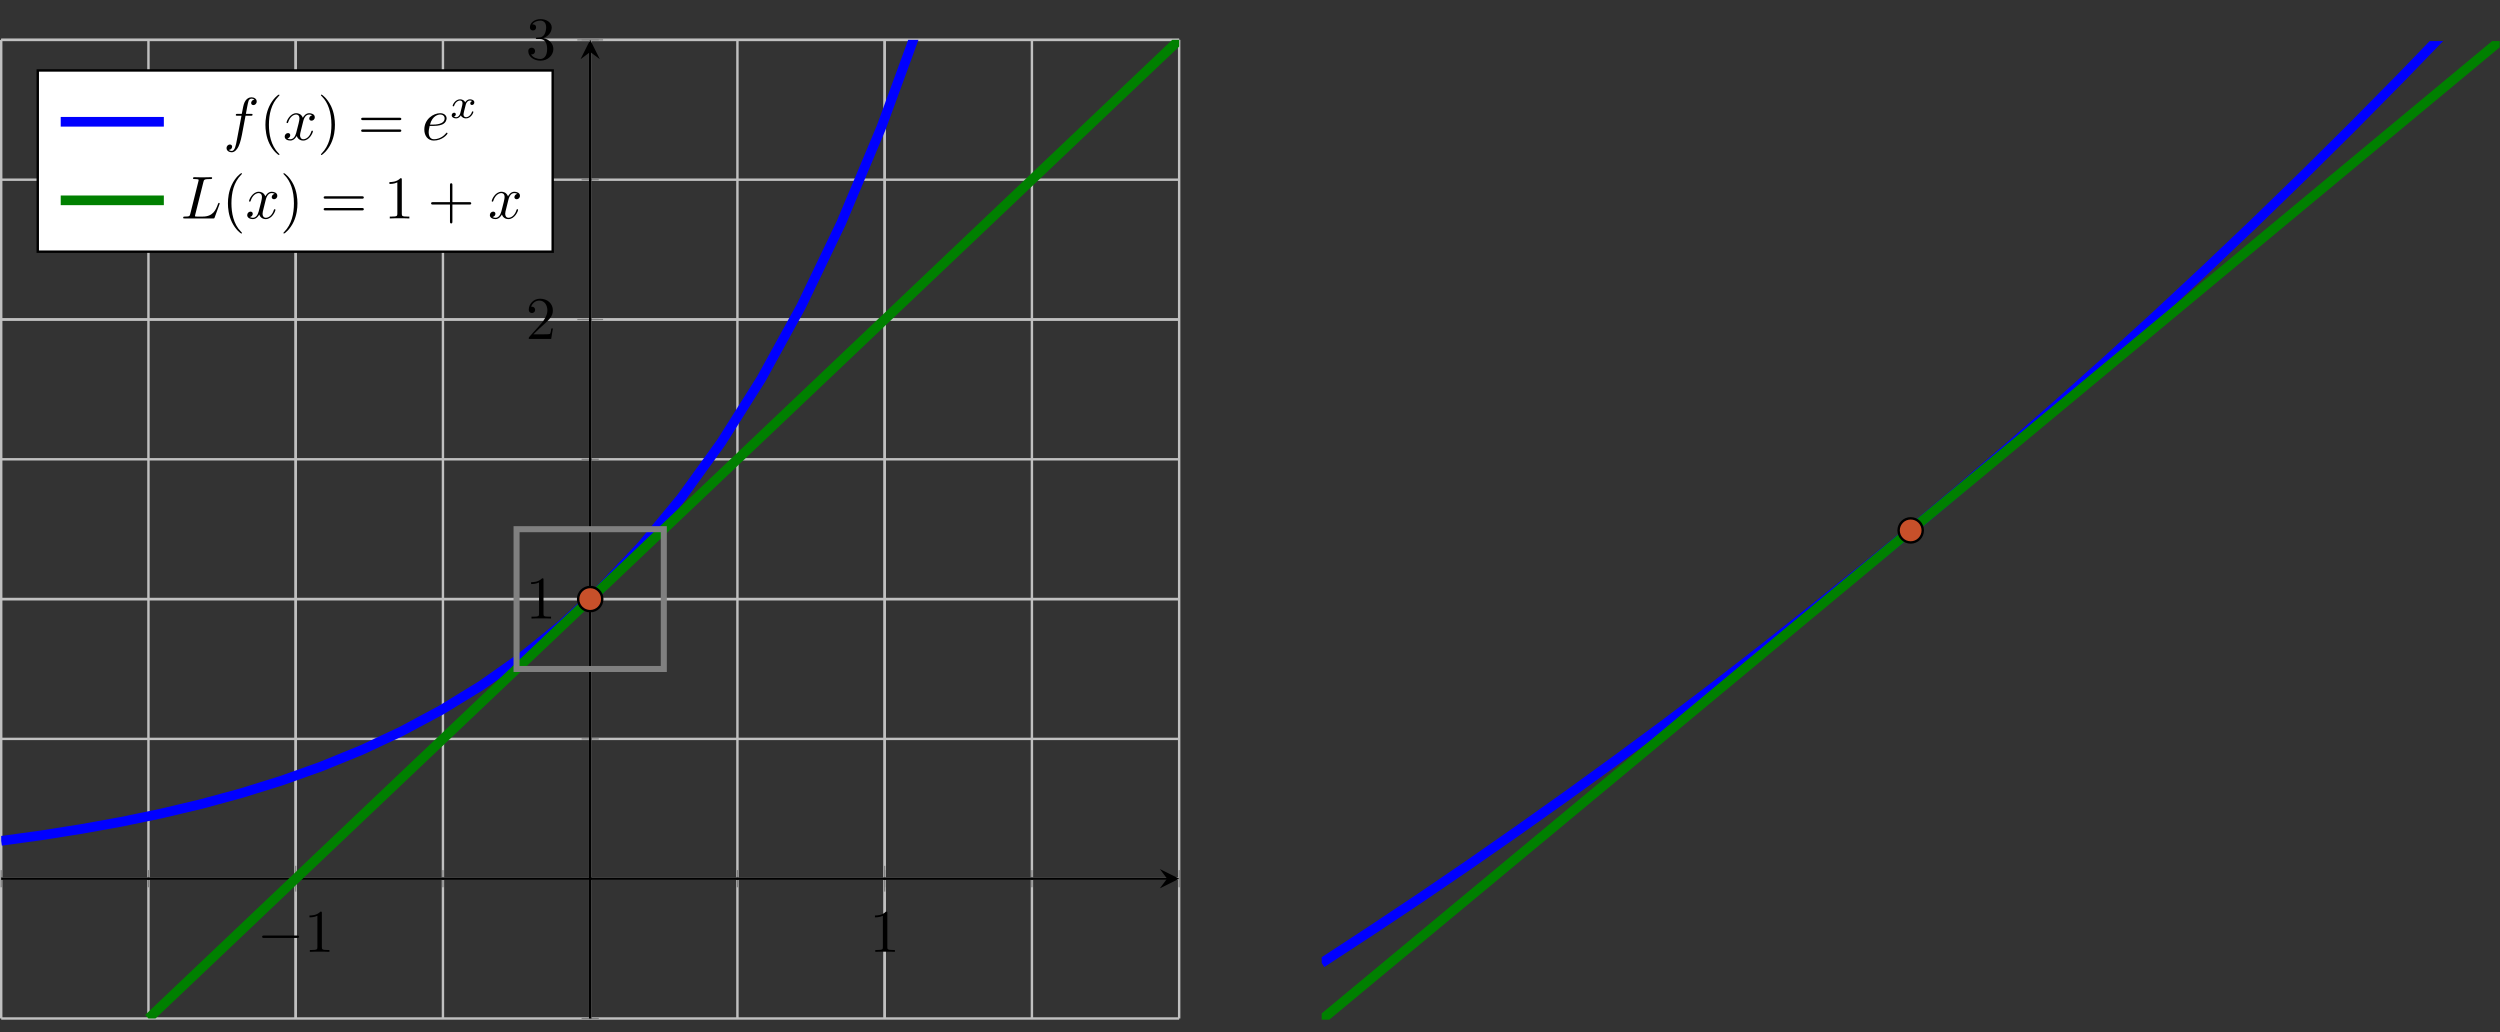 <?xml version='1.0' encoding='UTF-8'?>
<!-- This file was generated by dvisvgm 2.13.1 -->
<svg version='1.1' xmlns='http://www.w3.org/2000/svg' xmlns:xlink='http://www.w3.org/1999/xlink' width='412.182pt' height='170.213pt' viewBox='-72 -72 412.182 170.213'>
<rect x="-72" y="-72" width="412.182" height="170.213" fill="#333333" stroke="none"/>
<defs>
<path id='g2-120' d='M1.736-.739C1.667-.502 1.437-.126 1.081-.126C1.06-.126 .851-.126 .704-.223C.99-.314 1.011-.565 1.011-.607C1.011-.76 .893-.865 .732-.865C.537-.865 .335-.697 .335-.439C.335-.091 .725 .07 1.067 .07C1.388 .07 1.674-.133 1.848-.425C2.015-.056 2.399 .07 2.678 .07C3.48 .07 3.905-.802 3.905-.997C3.905-1.088 3.815-1.088 3.794-1.088C3.696-1.088 3.689-1.053 3.661-.969C3.515-.488 3.096-.126 2.706-.126C2.427-.126 2.28-.314 2.28-.579C2.28-.76 2.448-1.395 2.643-2.169C2.783-2.706 3.096-2.88 3.327-2.88C3.34-2.88 3.557-2.88 3.703-2.783C3.48-2.72 3.396-2.525 3.396-2.399C3.396-2.246 3.515-2.141 3.675-2.141S4.066-2.273 4.066-2.566C4.066-2.957 3.619-3.075 3.34-3.075C2.992-3.075 2.713-2.845 2.559-2.58C2.434-2.866 2.113-3.075 1.723-3.075C.941-3.075 .495-2.218 .495-2.008C.495-1.918 .593-1.918 .614-1.918C.704-1.918 .711-1.946 .746-2.036C.921-2.58 1.36-2.88 1.702-2.88C1.932-2.88 2.12-2.755 2.12-2.42C2.12-2.28 2.036-1.932 1.974-1.695L1.736-.739Z'/>
<path id='g1-76' d='M3.726-6.027C3.816-6.386 3.846-6.496 4.782-6.496C5.081-6.496 5.161-6.496 5.161-6.685C5.161-6.804 5.051-6.804 5.001-6.804C4.672-6.804 3.856-6.775 3.527-6.775C3.228-6.775 2.501-6.804 2.202-6.804C2.132-6.804 2.012-6.804 2.012-6.605C2.012-6.496 2.102-6.496 2.291-6.496C2.311-6.496 2.501-6.496 2.67-6.476C2.849-6.456 2.939-6.446 2.939-6.316C2.939-6.276 2.929-6.247 2.899-6.127L1.564-.777C1.465-.389 1.445-.309 .658-.309C.488-.309 .389-.309 .389-.11C.389 0 .478 0 .658 0H5.27C5.509 0 5.519 0 5.579-.169L6.366-2.321C6.406-2.431 6.406-2.451 6.406-2.461C6.406-2.501 6.376-2.57 6.286-2.57S6.187-2.521 6.117-2.361C5.778-1.445 5.34-.309 3.616-.309H2.68C2.54-.309 2.521-.309 2.461-.319C2.361-.329 2.331-.339 2.331-.418C2.331-.448 2.331-.468 2.381-.648L3.726-6.027Z'/>
<path id='g1-101' d='M1.863-2.301C2.152-2.301 2.889-2.321 3.387-2.531C4.085-2.829 4.134-3.417 4.134-3.557C4.134-3.995 3.756-4.403 3.068-4.403C1.963-4.403 .458-3.437 .458-1.694C.458-.677 1.046 .11 2.022 .11C3.447 .11 4.284-.946 4.284-1.066C4.284-1.126 4.224-1.196 4.164-1.196C4.115-1.196 4.095-1.176 4.035-1.096C3.248-.11 2.162-.11 2.042-.11C1.265-.11 1.176-.946 1.176-1.265C1.176-1.385 1.186-1.694 1.335-2.301H1.863ZM1.395-2.521C1.783-4.035 2.809-4.184 3.068-4.184C3.537-4.184 3.806-3.895 3.806-3.557C3.806-2.521 2.212-2.521 1.803-2.521H1.395Z'/>
<path id='g1-102' d='M3.656-3.985H4.513C4.712-3.985 4.812-3.985 4.812-4.184C4.812-4.294 4.712-4.294 4.543-4.294H3.716L3.925-5.43C3.965-5.639 4.105-6.346 4.164-6.466C4.254-6.655 4.423-6.804 4.633-6.804C4.672-6.804 4.932-6.804 5.121-6.625C4.682-6.585 4.583-6.237 4.583-6.087C4.583-5.858 4.762-5.738 4.951-5.738C5.21-5.738 5.499-5.958 5.499-6.336C5.499-6.795 5.041-7.024 4.633-7.024C4.294-7.024 3.666-6.844 3.367-5.858C3.308-5.649 3.278-5.549 3.039-4.294H2.351C2.162-4.294 2.052-4.294 2.052-4.105C2.052-3.985 2.142-3.985 2.331-3.985H2.989L2.242-.05C2.062 .917 1.893 1.823 1.375 1.823C1.335 1.823 1.086 1.823 .897 1.644C1.355 1.614 1.445 1.255 1.445 1.106C1.445 .877 1.265 .757 1.076 .757C.817 .757 .528 .976 .528 1.355C.528 1.803 .966 2.042 1.375 2.042C1.923 2.042 2.321 1.455 2.501 1.076C2.819 .448 3.049-.757 3.059-.827L3.656-3.985Z'/>
<path id='g1-120' d='M3.328-3.009C3.387-3.268 3.616-4.184 4.314-4.184C4.364-4.184 4.603-4.184 4.812-4.055C4.533-4.005 4.334-3.756 4.334-3.517C4.334-3.357 4.443-3.168 4.712-3.168C4.932-3.168 5.25-3.347 5.25-3.746C5.25-4.264 4.663-4.403 4.324-4.403C3.746-4.403 3.397-3.875 3.278-3.646C3.029-4.304 2.491-4.403 2.202-4.403C1.166-4.403 .598-3.118 .598-2.869C.598-2.77 .697-2.77 .717-2.77C.797-2.77 .827-2.79 .847-2.879C1.186-3.935 1.843-4.184 2.182-4.184C2.371-4.184 2.72-4.095 2.72-3.517C2.72-3.208 2.55-2.54 2.182-1.146C2.022-.528 1.674-.11 1.235-.11C1.176-.11 .946-.11 .737-.239C.986-.289 1.205-.498 1.205-.777C1.205-1.046 .986-1.126 .837-1.126C.538-1.126 .289-.867 .289-.548C.289-.09 .787 .11 1.225 .11C1.883 .11 2.242-.588 2.271-.648C2.391-.279 2.75 .11 3.347 .11C4.374 .11 4.941-1.176 4.941-1.425C4.941-1.524 4.852-1.524 4.822-1.524C4.732-1.524 4.712-1.484 4.692-1.415C4.364-.349 3.686-.11 3.367-.11C2.979-.11 2.819-.428 2.819-.767C2.819-.986 2.879-1.205 2.989-1.644L3.328-3.009Z'/>
<path id='g3-40' d='M3.298 2.391C3.298 2.361 3.298 2.341 3.128 2.172C1.883 .917 1.564-.966 1.564-2.491C1.564-4.224 1.943-5.958 3.168-7.203C3.298-7.323 3.298-7.342 3.298-7.372C3.298-7.442 3.258-7.472 3.198-7.472C3.098-7.472 2.202-6.795 1.614-5.529C1.106-4.433 .986-3.328 .986-2.491C.986-1.714 1.096-.508 1.644 .618C2.242 1.843 3.098 2.491 3.198 2.491C3.258 2.491 3.298 2.461 3.298 2.391Z'/>
<path id='g3-41' d='M2.879-2.491C2.879-3.268 2.77-4.473 2.222-5.599C1.624-6.824 .767-7.472 .667-7.472C.608-7.472 .568-7.432 .568-7.372C.568-7.342 .568-7.323 .757-7.143C1.733-6.157 2.301-4.573 2.301-2.491C2.301-.787 1.933 .966 .697 2.222C.568 2.341 .568 2.361 .568 2.391C.568 2.451 .608 2.491 .667 2.491C.767 2.491 1.664 1.813 2.252 .548C2.76-.548 2.879-1.654 2.879-2.491Z'/>
<path id='g3-43' d='M4.075-2.291H6.854C6.994-2.291 7.183-2.291 7.183-2.491S6.994-2.69 6.854-2.69H4.075V-5.479C4.075-5.619 4.075-5.808 3.875-5.808S3.676-5.619 3.676-5.479V-2.69H.887C.747-2.69 .558-2.69 .558-2.491S.747-2.291 .887-2.291H3.676V.498C3.676 .638 3.676 .827 3.875 .827S4.075 .638 4.075 .498V-2.291Z'/>
<path id='g3-49' d='M2.929-6.376C2.929-6.615 2.929-6.635 2.7-6.635C2.082-5.998 1.205-5.998 .887-5.998V-5.689C1.086-5.689 1.674-5.689 2.192-5.948V-.787C2.192-.428 2.162-.309 1.265-.309H.946V0C1.295-.03 2.162-.03 2.56-.03S3.826-.03 4.174 0V-.309H3.856C2.959-.309 2.929-.418 2.929-.787V-6.376Z'/>
<path id='g3-50' d='M1.265-.767L2.321-1.793C3.875-3.168 4.473-3.706 4.473-4.702C4.473-5.838 3.577-6.635 2.361-6.635C1.235-6.635 .498-5.719 .498-4.832C.498-4.274 .996-4.274 1.026-4.274C1.196-4.274 1.544-4.394 1.544-4.802C1.544-5.061 1.365-5.32 1.016-5.32C.936-5.32 .917-5.32 .887-5.31C1.116-5.958 1.654-6.326 2.232-6.326C3.138-6.326 3.567-5.519 3.567-4.702C3.567-3.905 3.068-3.118 2.521-2.501L.608-.369C.498-.259 .498-.239 .498 0H4.194L4.473-1.733H4.224C4.174-1.435 4.105-.996 4.005-.847C3.935-.767 3.278-.767 3.059-.767H1.265Z'/>
<path id='g3-51' d='M2.889-3.507C3.706-3.776 4.284-4.473 4.284-5.26C4.284-6.077 3.407-6.635 2.451-6.635C1.445-6.635 .687-6.037 .687-5.28C.687-4.951 .907-4.762 1.196-4.762C1.504-4.762 1.704-4.981 1.704-5.27C1.704-5.768 1.235-5.768 1.086-5.768C1.395-6.257 2.052-6.386 2.411-6.386C2.819-6.386 3.367-6.167 3.367-5.27C3.367-5.151 3.347-4.573 3.088-4.134C2.79-3.656 2.451-3.626 2.202-3.616C2.122-3.606 1.883-3.587 1.813-3.587C1.733-3.577 1.664-3.567 1.664-3.467C1.664-3.357 1.733-3.357 1.903-3.357H2.341C3.158-3.357 3.527-2.68 3.527-1.704C3.527-.349 2.839-.06 2.401-.06C1.973-.06 1.225-.229 .877-.817C1.225-.767 1.534-.986 1.534-1.365C1.534-1.724 1.265-1.923 .976-1.923C.737-1.923 .418-1.783 .418-1.345C.418-.438 1.345 .219 2.431 .219C3.646 .219 4.553-.687 4.553-1.704C4.553-2.521 3.925-3.298 2.889-3.507Z'/>
<path id='g3-61' d='M6.844-3.258C6.994-3.258 7.183-3.258 7.183-3.457S6.994-3.656 6.854-3.656H.887C.747-3.656 .558-3.656 .558-3.457S.747-3.258 .897-3.258H6.844ZM6.854-1.325C6.994-1.325 7.183-1.325 7.183-1.524S6.994-1.724 6.844-1.724H.897C.747-1.724 .558-1.724 .558-1.524S.747-1.325 .887-1.325H6.854Z'/>
<path id='g0-0' d='M6.565-2.291C6.735-2.291 6.914-2.291 6.914-2.491S6.735-2.69 6.565-2.69H1.176C1.006-2.69 .827-2.69 .827-2.491S1.006-2.291 1.176-2.291H6.565Z'/>
</defs>
<g id='page1'>
<g stroke-miterlimit='10' transform='translate(-71.801,95.921)scale(0.996,-0.996)'>
<g fill='#000' stroke='#000'>
<g stroke-width='0.4'>
<g stroke='none' transform='scale(-1.004,1.004)translate(-71.801,95.921)scale(-1,-1)'/>
<g transform='translate(-0.2,-0.2)'>
<g stroke='none' transform='scale(-1.004,1.004)translate(-71.801,95.921)scale(-1,-1)'>
<g stroke='#000' stroke-miterlimit='10' transform='translate(-71.602,95.722)scale(0.996,-0.996)'>
<g fill='#000' stroke='#000'>
<g stroke-width='0.4'>
<g stroke-width='0.4'>
<g fill='#c0c0c0' stroke='#c0c0c0'>
<path d='M 0.0 0.0 L 0.0 161.996 M 24.374 0.0 L 24.374 161.996 M 48.749 0.0 L 48.749 161.996 M 73.123 0.0 L 73.123 161.996 M 97.498 0.0 L 97.498 161.996 M 121.872 0.0 L 121.872 161.996 M 146.246 0.0 L 146.246 161.996 M 170.621 0.0 L 170.621 161.996 M 194.995 0.0 L 194.995 161.996' fill='none'/>
</g>
</g>
<g stroke-width='0.4'>
<g fill='#c0c0c0' stroke='#c0c0c0'>
<path d='M 48.749 0.0 L 48.749 161.996 M 146.246 0.0 L 146.246 161.996' fill='none'/>
</g>
</g>
<g stroke-width='0.4'>
<g fill='#c0c0c0' stroke='#c0c0c0'>
<path d='M 0.0 0.0 L 194.995 0.0 M 0.0 23.142 L 194.995 23.142 M 0.0 46.284 L 194.995 46.284 M 0.0 69.427 L 194.995 69.427 M 0.0 92.569 L 194.995 92.569 M 0.0 115.711 L 194.995 115.711 M 0.0 138.853 L 194.995 138.853 M 0.0 161.996 L 194.995 161.996' fill='none'/>
</g>
</g>
<g stroke-width='0.4'>
<g fill='#c0c0c0' stroke='#c0c0c0'>
<path d='M 0.0 69.427 L 194.995 69.427 M 0.0 115.711 L 194.995 115.711 M 0.0 161.996 L 194.995 161.996' fill='none'/>
</g>
</g>
<g stroke-width='0.2'>
<g fill='#808080' stroke='#808080'>
<path d='M 0.0 21.72 L 0.0 24.565 M 24.374 21.72 L 24.374 24.565 M 48.749 21.72 L 48.749 24.565 M 73.123 21.72 L 73.123 24.565 M 97.498 21.72 L 97.498 24.565 M 121.872 21.72 L 121.872 24.565 M 146.246 21.72 L 146.246 24.565 M 170.621 21.72 L 170.621 24.565 M 194.995 21.72 L 194.995 24.565' fill='none'/>
</g>
</g>
<g stroke-width='0.2'>
<g fill='#808080' stroke='#808080'>
<path d='M 48.749 21.008 L 48.749 25.276 M 146.246 21.008 L 146.246 25.276' fill='none'/>
</g>
</g>
<g stroke-width='0.2'>
<g fill='#808080' stroke='#808080'>
<path d='M 96.075 0.0 L 98.92 0.0 M 96.075 23.142 L 98.92 23.142 M 96.075 46.284 L 98.92 46.284 M 96.075 69.427 L 98.92 69.427 M 96.075 92.569 L 98.92 92.569 M 96.075 115.711 L 98.92 115.711 M 96.075 138.853 L 98.92 138.853 M 96.075 161.996 L 98.92 161.996' fill='none'/>
</g>
</g>
<g stroke-width='0.2'>
<g fill='#808080' stroke='#808080'>
<path d='M 95.364 69.427 L 99.631 69.427 M 95.364 115.711 L 99.631 115.711 M 95.364 161.996 L 99.631 161.996' fill='none'/>
</g>
</g>
<path d='M 0.0 23.142 L 192.995 23.142' fill='none'/>
<g transform='translate(192.995,23.142)'>
<path d=' M 2 0.0 L -1.2 1.6 L 0.0 0.0 L -1.2 -1.6  ' stroke='none'/>
</g>
<path d='M 97.498 0.0 L 97.498 159.996' fill='none'/>
<g transform='matrix(0.0,1.0,-1.0,0.0,97.498,159.996)'>
<path d=' M 2 0.0 L -1.2 1.6 L 0.0 0.0 L -1.2 -1.6  ' stroke='none'/>
</g>
<g transform='translate(42.36,11.031)'>
<g stroke='none' transform='scale(-1.004,1.004)translate(-71.602,95.722)scale(-1,-1)'>
<g fill='#000'>
<g stroke='none'>
<use x='-71.602' y='95.722' xlink:href='#g0-0'/>
<use x='-63.853' y='95.722' xlink:href='#g3-49'/>
</g>
</g>
</g>
</g>
<g transform='translate(143.746,11.031)'>
<g stroke='none' transform='scale(-1.004,1.004)translate(-71.602,95.722)scale(-1,-1)'>
<g fill='#000'>
<g stroke='none'>
<use x='-71.602' y='95.722' xlink:href='#g3-49'/>
</g>
</g>
</g>
</g>
<g transform='translate(86.831,66.205)'>
<g stroke='none' transform='scale(-1.004,1.004)translate(-71.602,95.722)scale(-1,-1)'>
<g fill='#000'>
<g stroke='none'>
<use x='-71.602' y='95.722' xlink:href='#g3-49'/>
</g>
</g>
</g>
</g>
<g transform='translate(86.831,112.489)'>
<g stroke='none' transform='scale(-1.004,1.004)translate(-71.602,95.722)scale(-1,-1)'>
<g fill='#000'>
<g stroke='none'>
<use x='-71.602' y='95.722' xlink:href='#g3-50'/>
</g>
</g>
</g>
</g>
<g transform='translate(86.831,158.773)'>
<g stroke='none' transform='scale(-1.004,1.004)translate(-71.602,95.722)scale(-1,-1)'>
<g fill='#000'>
<g stroke='none'>
<use x='-71.602' y='95.722' xlink:href='#g3-51'/>
</g>
</g>
</g>
</g>
<clipPath id='pgfcp1'>
<path d='M 0.0 0.0 L 194.995 0.0 L 194.995 161.996 L 0.0 161.996 Z'/> </clipPath>
<g clip-path='url(#pgfcp1)'>
<g fill='#00f' stroke='#00f'>
<g stroke-width='1.0'>
<g stroke-dasharray='none' stroke-dashoffset='0.0'>
<g stroke-width='1.6'>
<path d='M 0.0 29.406 L 6.622 30.318 L 13.243 31.364 L 19.865 32.559 L 26.487 33.929 L 33.108 35.498 L 39.73 37.295 L 46.351 39.355 L 52.973 41.716 L 59.595 44.415 L 66.216 47.512 L 72.838 51.058 L 79.46 55.118 L 86.081 59.771 L 92.703 65.1 L 99.325 71.194 L 105.946 78.183 L 112.568 86.191 L 119.189 95.362 L 125.811 105.87 L 132.433 117.903 L 139.054 131.691 L 145.676 147.482 L 152.298 165.571 L 158.919 186.29' fill='none'/>
</g>
</g>
</g>
</g>
<g fill='#008000' stroke='#008000'>
<g stroke-width='1.0'>
<g stroke-dasharray='none' stroke-dashoffset='0.0'>
<g stroke-width='1.6'>
<path d='M 24.374 0.0 L 31.484 6.75 L 38.593 13.5 L 45.702 20.249 L 52.811 26.999 L 59.92 33.749 L 67.029 40.499 L 74.139 47.249 L 81.248 53.998 L 88.357 60.748 L 95.466 67.498 L 102.575 74.248 L 109.685 80.998 L 116.794 87.747 L 123.903 94.497 L 131.012 101.247 L 138.121 107.997 L 145.23 114.747 L 152.34 121.496 L 159.449 128.246 L 166.558 134.996 L 173.667 141.746 L 180.776 148.496 L 187.886 155.245 L 194.995 161.995' fill='none'/>
</g>
</g>
</g>
</g>
<g fill='#808080' stroke='#808080'>
<g stroke-width='1.0'>
<path d='M 109.685 57.856 L 85.31 57.856 L 85.31 80.998 L 109.685 80.998 L 109.685 57.856 Z' fill='none'/>
</g>
</g>
</g>
<g fill='#c7502a'>
<g fill='#c7502a'>
<path d='M 99.498 69.427 C 99.498 70.531 98.602 71.427 97.498 71.427 C 96.393 71.427 95.498 70.531 95.498 69.427 C 95.498 68.322 96.393 67.427 97.498 67.427 C 98.602 67.427 99.498 68.322 99.498 69.427 Z M 97.498 69.427'/>
<path d=''/>
</g>
</g>
<g fill='#fff'>
<g stroke='#000'>
<g fill='#fff'>
<g stroke='#000'>
<path d='M 6.05 126.936 h 85.241 v 30 h -85.241 Z'/>
</g>
</g>
<g transform='translate(9.05,135.436)'>
<g stroke='none' transform='scale(-1.004,1.004)translate(-71.602,95.722)scale(-1,-1)'>
<g stroke='#000' stroke-miterlimit='10' transform='translate(-70.804,82.771)scale(0.996,-0.996)'>
<g fill='#000'>
<g fill='#00f' stroke='#00f'>
<g stroke-width='1.0'>
<g stroke-dasharray='none' stroke-dashoffset='0.0'>
<g stroke-width='1.6'>
<path d='M 0.0 0.0 L 8.536 0.0 L 17.072 0.0' fill='none'/>
</g>
</g>
</g>
</g>
</g>
</g>
<g stroke='#000' stroke-miterlimit='10' transform='translate(-22.828,82.771)scale(0.996,-0.996)'>
<g transform='translate(-21.245,-3)'>
<g stroke='none' transform='scale(-1.004,1.004)translate(-22.828,82.771)scale(-1,-1)'>
<g fill='#000'>
<g stroke='none'>
<use x='-22.828' y='82.771' xlink:href='#g1-102'/>
<use x='-16.878' y='82.771' xlink:href='#g3-40'/>
<use x='-13.004' y='82.771' xlink:href='#g1-120'/>
<use x='-7.31' y='82.771' xlink:href='#g3-41'/>
<use x='-.668' y='82.771' xlink:href='#g3-61'/>
<use x='9.848' y='82.771' xlink:href='#g1-101'/>
<use x='14.487' y='79.155' xlink:href='#g2-120'/>
</g>
</g>
</g>
</g>
</g>
<g stroke='#000' stroke-miterlimit='10' transform='translate(-70.804,95.722)scale(0.996,-0.996)'>
<g fill='#000'>
<g fill='#008000' stroke='#008000'>
<g stroke-width='1.0'>
<g stroke-dasharray='none' stroke-dashoffset='0.0'>
<g stroke-width='1.6'>
<path d='M 0.0 0.0 L 8.536 0.0 L 17.072 0.0' fill='none'/>
</g>
</g>
</g>
</g>
</g>
</g>
<g stroke='#000' stroke-miterlimit='10' transform='translate(-22.828,95.722)scale(0.996,-0.996)'>
<g transform='translate(-28.285,-3)'>
<g stroke='none' transform='scale(-1.004,1.004)translate(-22.828,95.722)scale(-1,-1)'>
<g fill='#000'>
<g stroke='none'>
<use x='-22.828' y='95.722' xlink:href='#g1-76'/>
<use x='-16.048' y='95.722' xlink:href='#g3-40'/>
<use x='-12.173' y='95.722' xlink:href='#g1-120'/>
<use x='-6.479' y='95.722' xlink:href='#g3-41'/>
<use x='.162' y='95.722' xlink:href='#g3-61'/>
<use x='10.678' y='95.722' xlink:href='#g3-49'/>
<use x='17.874' y='95.722' xlink:href='#g3-43'/>
<use x='27.836' y='95.722' xlink:href='#g1-120'/>
</g>
</g>
</g>
</g>
</g>
</g>
</g>
</g>
</g>
</g>
</g>
</g>
</g>
</g>
</g>
</g>
</g>
<g stroke-miterlimit='10' transform='translate(145.911,96.12)scale(0.996,-0.996)'>
<g fill='#000' stroke='#000'>
<g stroke-width='0.4'>
<g stroke='none' transform='scale(-1.004,1.004)translate(145.911,96.12)scale(-1,-1)'/>
<g stroke='none' transform='scale(-1.004,1.004)translate(145.911,96.12)scale(-1,-1)'>
<g stroke='#000' stroke-miterlimit='10' transform='translate(145.911,96.12)scale(0.996,-0.996)'>
<g fill='#000' stroke='#000'>
<g stroke-width='0.4'>
<clipPath id='pgfcp2'>
<path d='M 0.0 0.0 L 195 0.0 L 195 161.995 L 0.0 161.995 Z'/> </clipPath>
<g clip-path='url(#pgfcp2)'>
<g fill='#00f' stroke='#00f'>
<g stroke-width='1.0'>
<g stroke-dasharray='none' stroke-dashoffset='0.0'>
<g stroke-width='1.6'>
<path d='M 0.0 9.389 L 8.125 14.703 L 16.25 20.117 L 24.375 25.66 L 32.5 31.33 L 40.625 37.097 L 48.75 42.993 L 56.875 48.991 L 65 55.146 L 73.125 61.435 L 81.25 67.853 L 89.375 74.369 L 97.5 80.997 L 105.625 87.814 L 113.75 94.77 L 121.875 101.888 L 130 109.146 L 138.125 116.559 L 146.25 124.13 L 154.375 131.854 L 162.499 139.743 L 170.624 147.798 L 178.749 156.027 L 186.874 164.425 L 194.999 173.001' fill='none'/>
</g>
</g>
</g>
</g>
<g fill='#008000' stroke='#008000'>
<g stroke-width='1.0'>
<g stroke-dasharray='none' stroke-dashoffset='0.0'>
<g stroke-width='1.6'>
<path d='M 0.0 0.0 L 8.125 6.75 L 16.25 13.5 L 24.375 20.249 L 32.5 26.999 L 40.625 33.749 L 48.75 40.499 L 56.875 47.248 L 65 53.998 L 73.125 60.748 L 81.25 67.498 L 89.375 74.248 L 97.5 80.997 L 105.625 87.747 L 113.75 94.497 L 121.875 101.247 L 130 107.996 L 138.125 114.746 L 146.25 121.496 L 154.375 128.246 L 162.499 134.996 L 170.624 141.745 L 178.749 148.495 L 186.874 155.245 L 194.999 161.995' fill='none'/>
</g>
</g>
</g>
</g>
</g>
<g fill='#c7502a'>
<g fill='#c7502a'>
<path d='M 99.5 80.997 C 99.5 82.102 98.604 82.997 97.5 82.997 C 96.395 82.997 95.5 82.102 95.5 80.997 C 95.5 79.893 96.395 78.997 97.5 78.997 C 98.604 78.997 99.5 79.893 99.5 80.997 Z M 97.5 80.997'/>
<path d=''/>
</g>
</g>
</g>
</g>
</g>
</g>
</g>
</g>
</g>
</g>
</svg>